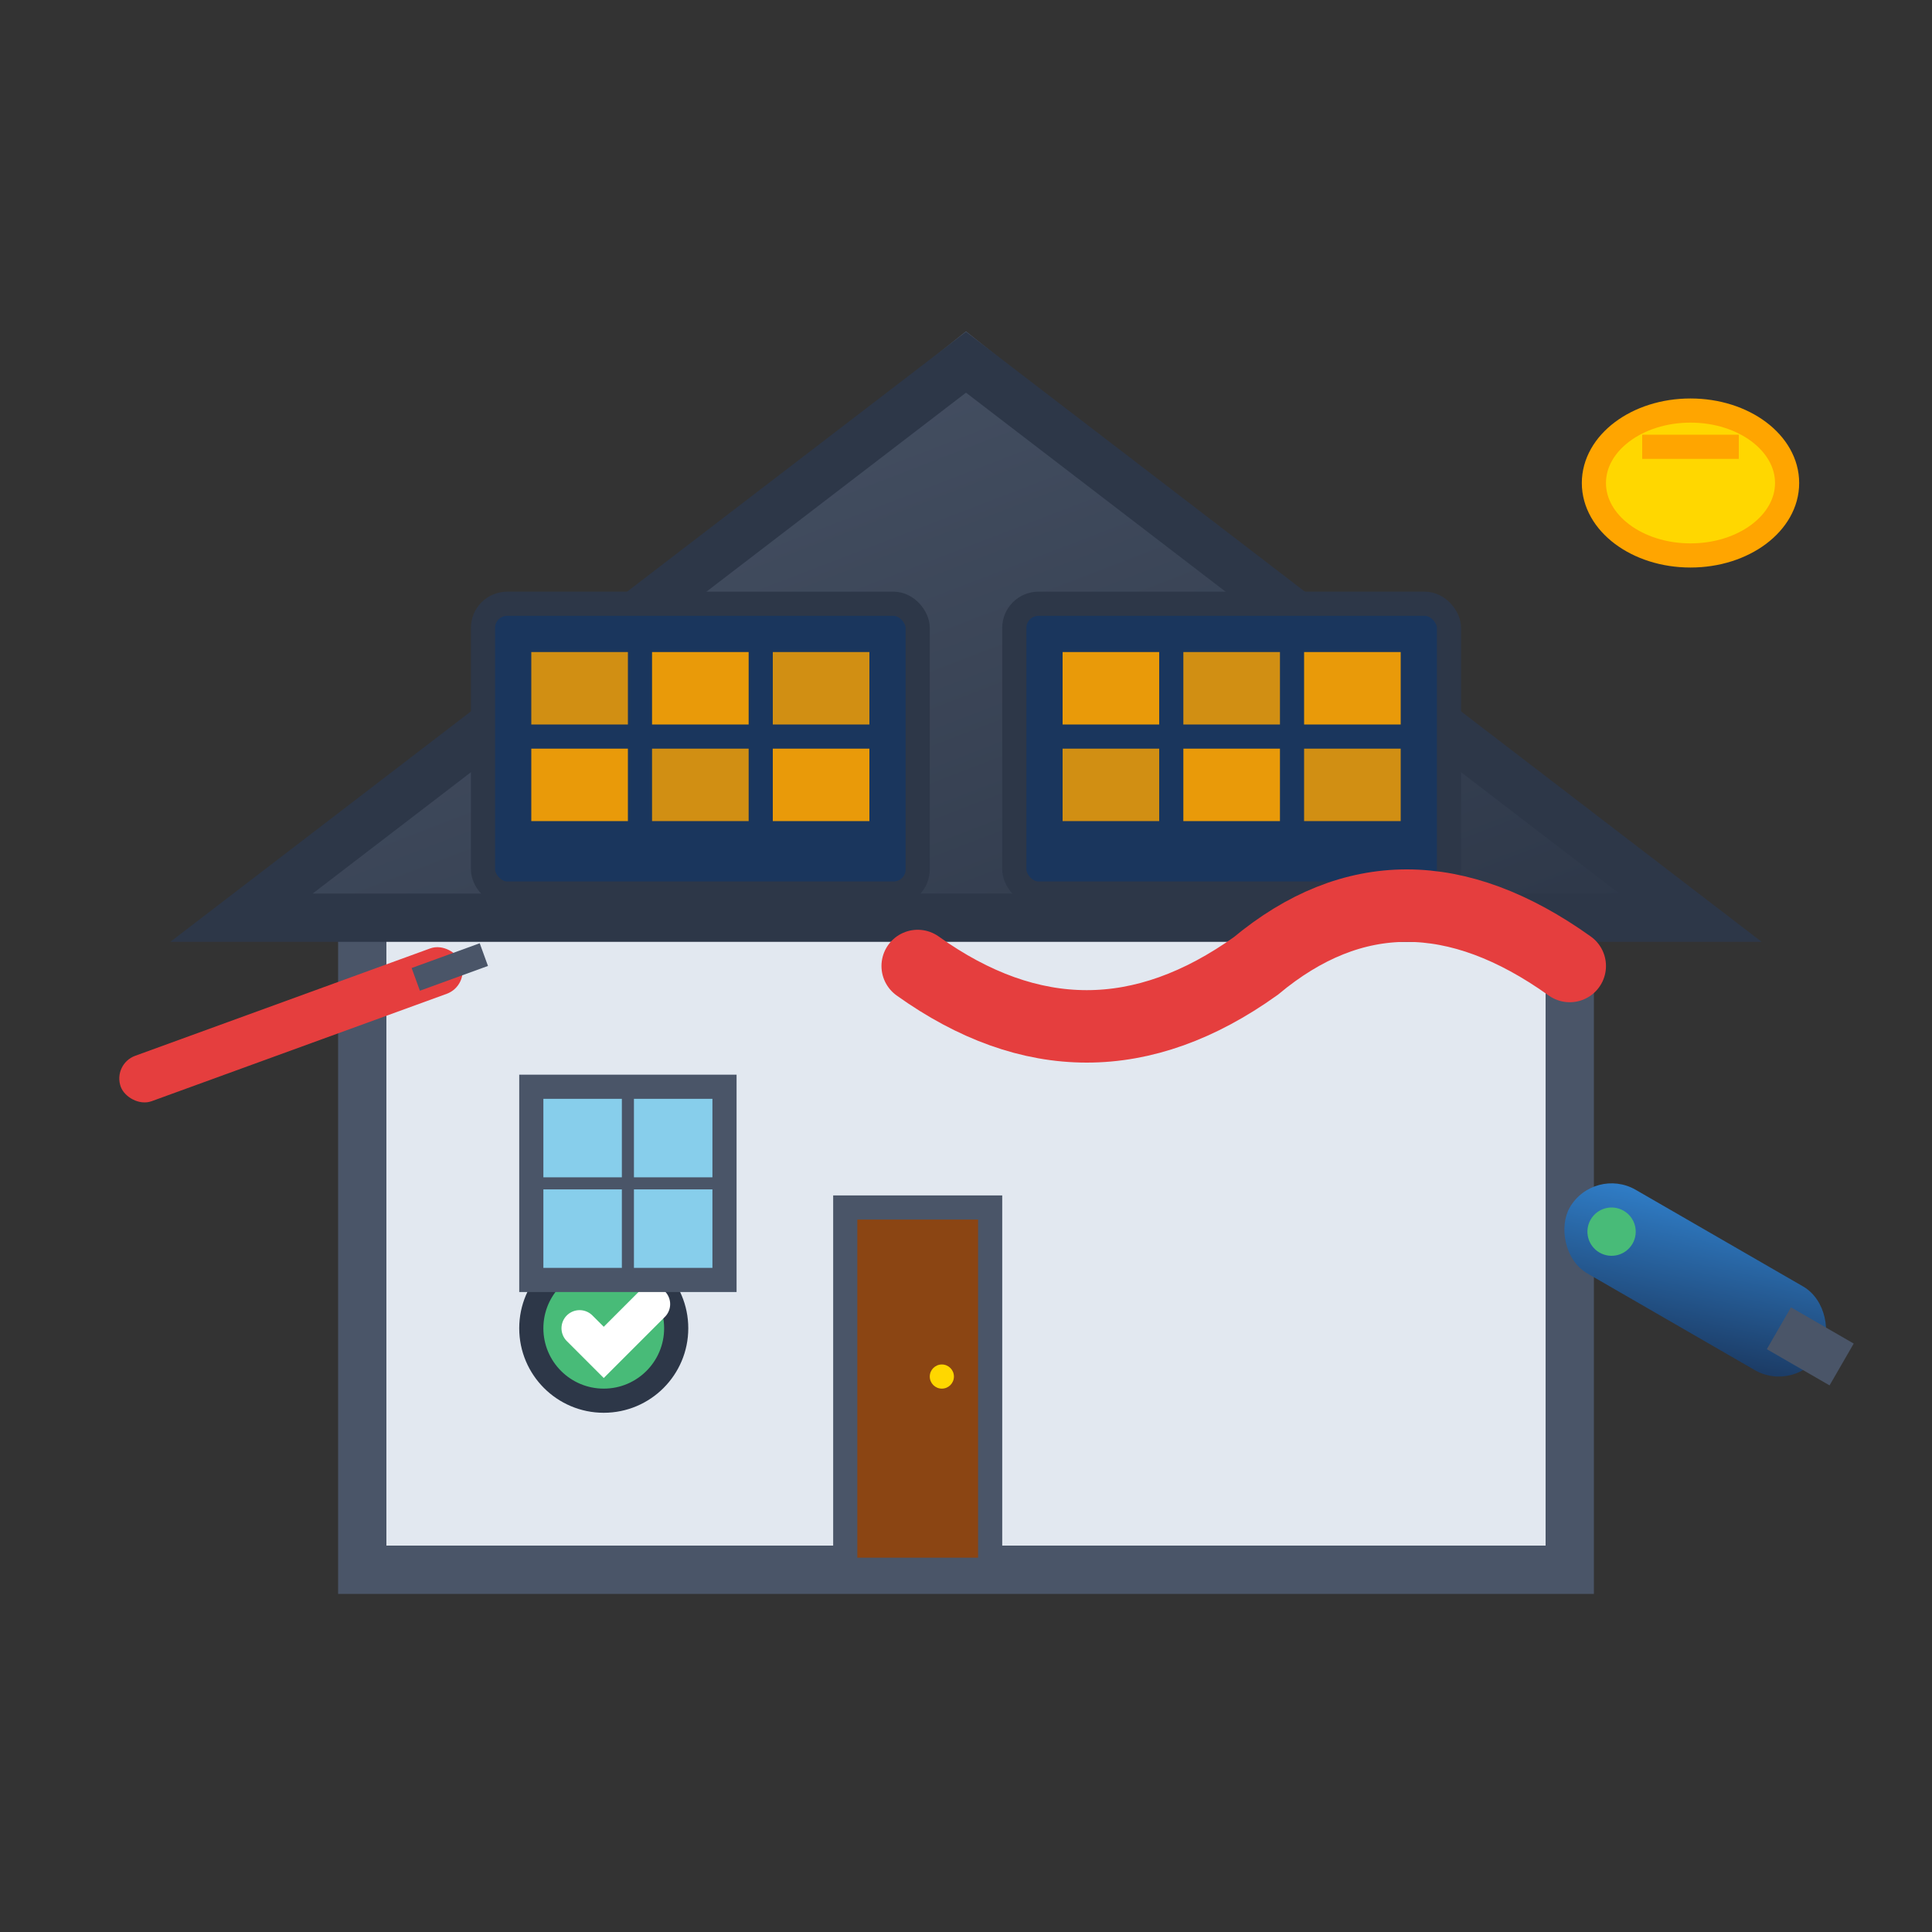 <svg xmlns="http://www.w3.org/2000/svg" viewBox="0 0 80 80" width="80" height="80">
  <rect x="0" y="0" width="80" height="80" fill="#333333" stroke="none"/>
  <defs>
    <linearGradient id="roofGradient" x1="0%" y1="0%" x2="100%" y2="100%">
      <stop offset="0%" style="stop-color:#4A5568;stop-opacity:1" />
      <stop offset="100%" style="stop-color:#2D3748;stop-opacity:1" />
    </linearGradient>
    <linearGradient id="toolGradient" x1="0%" y1="0%" x2="100%" y2="100%">
      <stop offset="0%" style="stop-color:#3182CE;stop-opacity:1" />
      <stop offset="100%" style="stop-color:#1A365D;stop-opacity:1" />
    </linearGradient>
  </defs>
  
  <!-- House outline -->
  <polygon points="40,15 65,35 65,65 15,65 15,35" fill="#E2E8F0" stroke="#4A5568" stroke-width="2"/>
  
  <!-- Roof -->
  <polygon points="40,15 70,38 10,38" fill="url(#roofGradient)" stroke="#2D3748" stroke-width="2"/>
  
  <!-- Solar panels on roof -->
  <rect x="20" y="25" width="18" height="12" rx="1" fill="#1A365D" stroke="#2D3748" stroke-width="1"/>
  <rect x="42" y="25" width="18" height="12" rx="1" fill="#1A365D" stroke="#2D3748" stroke-width="1"/>
  
  <!-- Solar cells -->
  <rect x="22" y="27" width="4" height="3" fill="#FFA500" opacity="0.8"/>
  <rect x="27" y="27" width="4" height="3" fill="#FFA500" opacity="0.9"/>
  <rect x="32" y="27" width="4" height="3" fill="#FFA500" opacity="0.8"/>
  <rect x="22" y="31" width="4" height="3" fill="#FFA500" opacity="0.9"/>
  <rect x="27" y="31" width="4" height="3" fill="#FFA500" opacity="0.8"/>
  <rect x="32" y="31" width="4" height="3" fill="#FFA500" opacity="0.9"/>
  
  <rect x="44" y="27" width="4" height="3" fill="#FFA500" opacity="0.9"/>
  <rect x="49" y="27" width="4" height="3" fill="#FFA500" opacity="0.8"/>
  <rect x="54" y="27" width="4" height="3" fill="#FFA500" opacity="0.9"/>
  <rect x="44" y="31" width="4" height="3" fill="#FFA500" opacity="0.8"/>
  <rect x="49" y="31" width="4" height="3" fill="#FFA500" opacity="0.9"/>
  <rect x="54" y="31" width="4" height="3" fill="#FFA500" opacity="0.8"/>
  
  <!-- Installation tools -->
  <!-- Drill -->
  <g transform="translate(65, 50) rotate(30)">
    <rect x="0" y="-2" width="12" height="4" rx="2" fill="url(#toolGradient)"/>
    <rect x="10" y="-1" width="3" height="2" fill="#4A5568"/>
    <circle cx="2" cy="0" r="1" fill="#48BB78"/>
  </g>
  
  <!-- Screwdriver -->
  <g transform="translate(5, 45) rotate(-20)">
    <rect x="0" y="-1" width="15" height="2" rx="1" fill="#E53E3E"/>
    <rect x="13" y="-0.5" width="3" height="1" fill="#4A5568"/>
  </g>
  
  <!-- Safety helmet -->
  <ellipse cx="70" cy="20" rx="4" ry="3" fill="#FFD700" stroke="#FFA500" stroke-width="1"/>
  <rect x="68" y="18" width="4" height="1" fill="#FFA500"/>
  
  <!-- Cable -->
  <path d="M38 40 Q45 45 52 40 Q58 35 65 40" stroke="#E53E3E" stroke-width="3" fill="none" stroke-linecap="round"/>
  
  <!-- Installation progress indicator -->
  <g transform="translate(25, 55)">
    <circle cx="0" cy="0" r="3" fill="#48BB78" stroke="#2D3748" stroke-width="1"/>
    <path d="M-1 0 L0 1 L2 -1" stroke="white" stroke-width="1.5" fill="none" stroke-linecap="round"/>
  </g>
  
  <!-- Window -->
  <rect x="22" y="45" width="8" height="8" fill="#87CEEB" stroke="#4A5568" stroke-width="1"/>
  <line x1="26" y1="45" x2="26" y2="53" stroke="#4A5568" stroke-width="0.5"/>
  <line x1="22" y1="49" x2="30" y2="49" stroke="#4A5568" stroke-width="0.5"/>
  
  <!-- Door -->
  <rect x="35" y="50" width="6" height="15" fill="#8B4513" stroke="#4A5568" stroke-width="1"/>
  <circle cx="39" cy="57" r="0.5" fill="#FFD700"/>
</svg>
